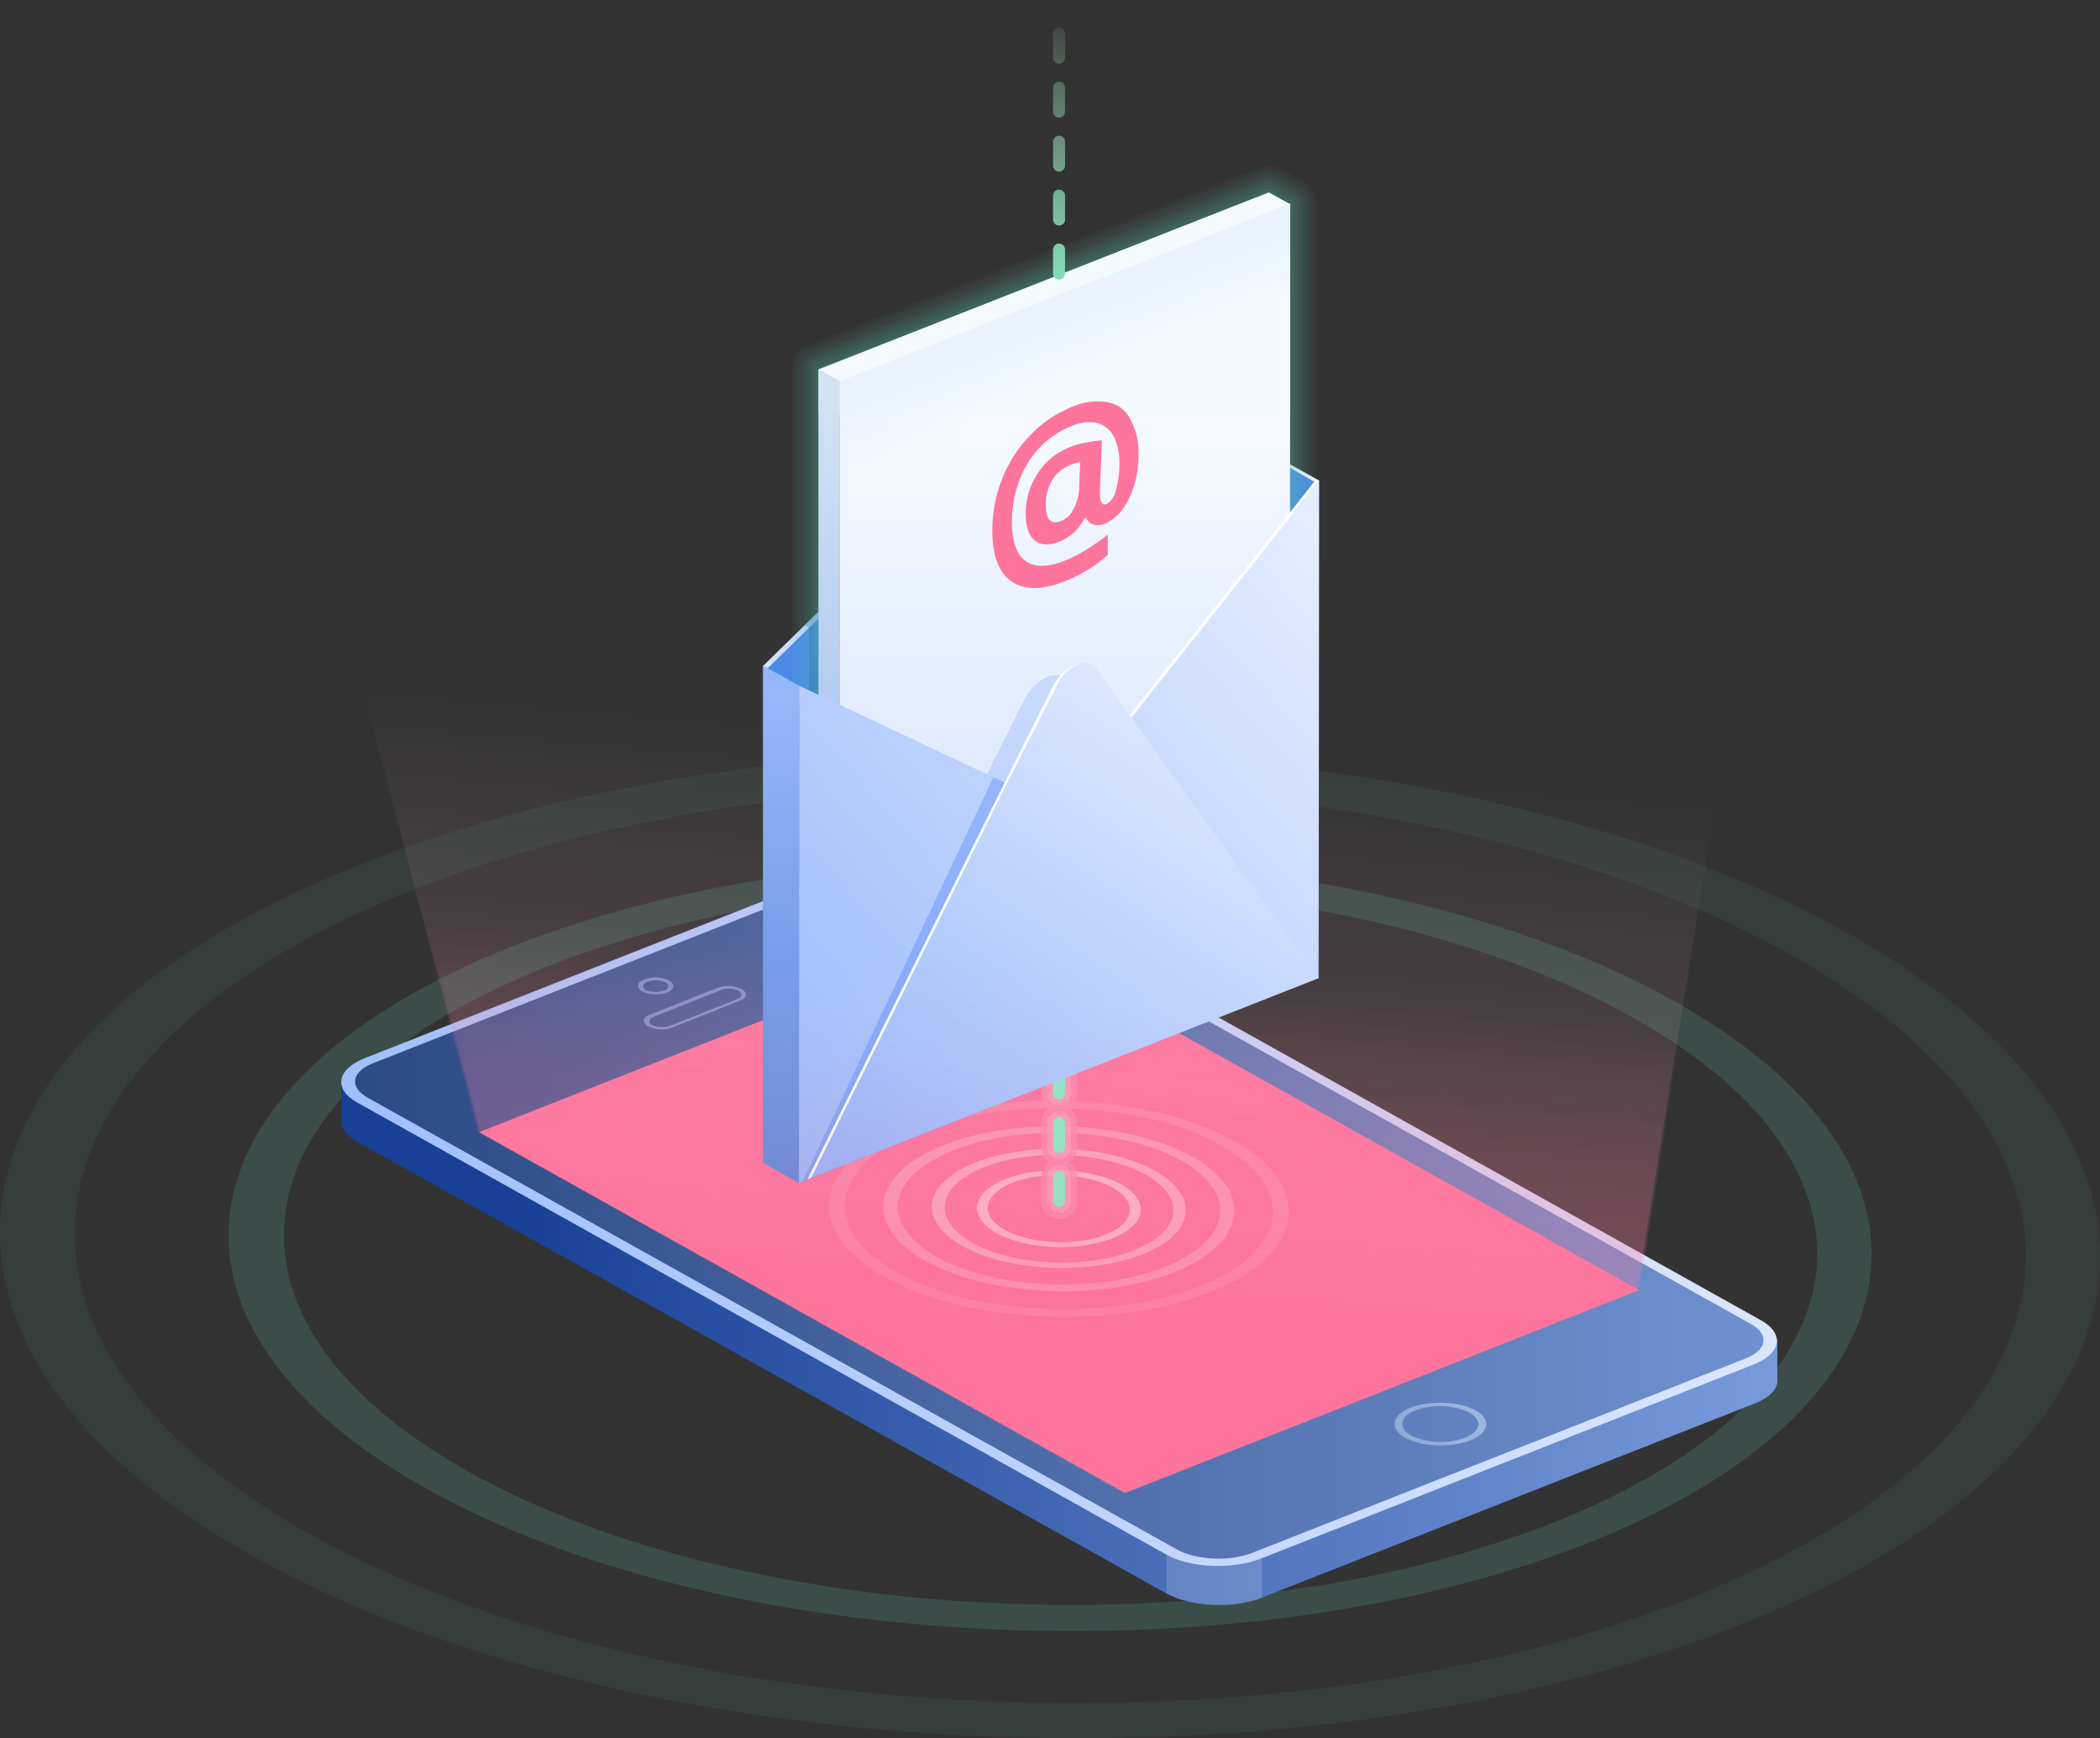 <svg xmlns="http://www.w3.org/2000/svg" xmlns:xlink="http://www.w3.org/1999/xlink" viewBox="0 0 396.44 328.16"><rect x="0" y="0" width="396.44" height="328.16" fill="#333333" stroke="none"/><defs><linearGradient id="a" x1="267.47" y1="313.25" x2="513.01" y2="313.25" gradientTransform="matrix(1, 0, 0, -1, 0, 383)" gradientUnits="userSpaceOnUse"><stop offset="0" stop-color="#174096"/><stop offset="1" stop-color="#7a9cdc"/></linearGradient><linearGradient id="b" x1="177.46" y1="319.65" x2="524.5" y2="319.65" gradientTransform="matrix(1, 0, 0, -1, 0, 382)" gradientUnits="userSpaceOnUse"><stop offset="0" stop-color="#94b6fb"/><stop offset="1" stop-color="#dee9fe"/></linearGradient><linearGradient id="c" x1="208" y1="319.75" x2="554.03" y2="319.75" gradientTransform="matrix(1, 0, 0, -1, 0, 382)" gradientUnits="userSpaceOnUse"><stop offset="0" stop-color="#24417a"/><stop offset="1" stop-color="#7b9edd"/></linearGradient><linearGradient id="d" x1="400.53" y1="259.98" x2="472.1" y2="293.01" gradientTransform="matrix(1, 0, 0, -1, 0, 383)" gradientUnits="userSpaceOnUse"><stop offset="0" stop-color="#7ea6e8"/><stop offset="1" stop-color="#fff"/></linearGradient><linearGradient id="e" x1="356.31" y1="301.87" x2="369.56" y2="453.31" gradientTransform="matrix(1, 0, 0, -1, -173.07, 550.73)" gradientUnits="userSpaceOnUse"><stop offset="0.27" stop-color="#fd759c"/><stop offset="0.45" stop-color="#fca8c1" stop-opacity="0.49"/><stop offset="0.72" stop-color="#fcc3d5" stop-opacity="0"/></linearGradient><linearGradient id="f" x1="338.3" y1="305.5" x2="338.3" y2="305.5" gradientTransform="matrix(1, 0, 0, -1, 0, 383)" gradientUnits="userSpaceOnUse"><stop offset="0" stop-color="#94b6fb"/><stop offset="1" stop-color="#f0f6ff"/></linearGradient><linearGradient id="g" x1="364.96" y1="428.14" x2="330.73" y2="392.22" gradientTransform="matrix(1, 0, 0, -1, -173.07, 549.33)" xlink:href="#f"/><linearGradient id="h" x1="331.15" y1="417.33" x2="331.15" y2="430.26" gradientTransform="matrix(1, 0, 0, -1, -173.07, 549.33)" gradientUnits="userSpaceOnUse"><stop offset="0" stop-color="#1e59af"/><stop offset="1" stop-color="#1e59af" stop-opacity="0.65"/></linearGradient><linearGradient id="i" x1="374.1" y1="315.11" x2="374.1" y2="494.98" gradientTransform="matrix(1, 0, 0, -1, 0, 383)" gradientUnits="userSpaceOnUse"><stop offset="0.11" stop-color="#c8dbfd"/><stop offset="0.87" stop-color="#f6faff"/></linearGradient><linearGradient id="j" x1="358.01" y1="486.11" x2="373.63" y2="447.47" gradientTransform="matrix(1, 0, 0, -1, 0, 383)" gradientUnits="userSpaceOnUse"><stop offset="0" stop-color="#c8dbfd"/><stop offset="0.06" stop-color="#c0d6fc" stop-opacity="0.82"/><stop offset="0.22" stop-color="#b4cdfb" stop-opacity="0.41"/><stop offset="0.37" stop-color="#b0cafa" stop-opacity="0"/></linearGradient><linearGradient id="k" x1="329.6" y1="320.2" x2="329.6" y2="474.61" gradientTransform="matrix(1, 0, 0, -1, -173.07, 549.33)" gradientUnits="userSpaceOnUse"><stop offset="0" stop-color="#7ea6e8"/><stop offset="1" stop-color="#d3e2f4"/></linearGradient><linearGradient id="l" x1="307.29" y1="334.14" x2="448.74" y2="459.43" gradientTransform="matrix(1, 0, 0, -1, -173.07, 549.33)" xlink:href="#f"/><linearGradient id="m" x1="348.83" y1="318.44" x2="422.95" y2="432.17" xlink:href="#f"/><linearGradient id="n" x1="320.5" y1="417.52" x2="320.5" y2="288.51" gradientTransform="matrix(1, 0, 0, -1, -173.07, 549.33)" gradientUnits="userSpaceOnUse"><stop offset="0" stop-color="#94b6fb"/><stop offset="1" stop-color="#4777d0"/></linearGradient><linearGradient id="o" x1="373" y1="549.33" x2="373" y2="496.57" gradientTransform="matrix(1, 0, 0, -1, -173.07, 549.33)" gradientUnits="userSpaceOnUse"><stop offset="0" stop-color="#c1fed6" stop-opacity="0"/><stop offset="1" stop-color="#83dbb8"/></linearGradient><linearGradient id="p" x1="356.3" y1="296.61" x2="367.26" y2="421.93" gradientTransform="matrix(1, 0, 0, -1, -173.07, 550.73)" gradientUnits="userSpaceOnUse"><stop offset="0.11" stop-color="#fd759c"/><stop offset="0.56" stop-color="#fcc3d5" stop-opacity="0"/></linearGradient></defs><title>wb-goals-email</title><g style="opacity:0.3"><path d="M243.6-4.1c83.7-32.2,208.8-25.7,279.3,14.5s59.8,98.8-23.9,131S290.2,167,219.7,126.8,159.8,28,243.6-4.1ZM490,136.2c77.8-29.8,87.7-84.3,22.2-121.7S330.4-28.9,252.7,1s-87.8,84.4-22.2,121.7S412.2,166.1,490,136.2" transform="translate(-173.07 166.33)" style="fill:#5fc7a6;opacity:0.251;isolation:isolate"/><path d="M271.4,11.7c65.5-25.1,163.3-20,218.5,11.4s46.8,77.3-18.7,102.5-163.3,20-218.5-11.4S205.9,36.9,271.4,11.7ZM515.6,76.2c1.6-8.8-.4-17.5-5.9-26-5.7-8.8-15-16.8-27.6-24s-27.7-13-45-17.4A281.6,281.6,0,0,0,383.8,1a297,297,0,0,0-55.2,2.1,221.43,221.43,0,0,0-50.4,12.3c-14.9,5.8-27,12.7-35.8,20.7-8.5,7.8-13.6,16.1-15.2,24.9s0.4,17.5,5.9,26c5.7,8.8,15,16.8,27.6,24s27.7,13,45,17.4a280.41,280.41,0,0,0,53.3,7.8,297.34,297.34,0,0,0,55.2-2.1,221.43,221.43,0,0,0,50.4-12.3c14.9-5.8,27-12.7,35.8-20.7,8.4-7.8,13.5-16.2,15.2-24.9" transform="translate(-173.07 166.33)" style="fill:#5fc7a6;opacity:0.6;isolation:isolate"/></g><path d="M508.6,94V86.5h-7.5v1.3L352.8,5c-4.5-2.5-12.6-2.9-17.9-.8L243,40.4V37.7h-5.5v7.6h0c0,1.4,1,2.8,3,3.9l152.8,85.3c4.5,2.5,12.6,2.9,17.9.8l92.9-36.6C507.3,97.5,508.8,95.7,508.6,94Z" transform="translate(-173.07 166.33)" style="fill:url(#a)"/><path d="M393.3,27.6V134.5h0.1c4.5,2.5,12.6,2.9,17.9.8V37.7Z" transform="translate(-173.07 166.33)" style="fill:#fff;opacity:0.15;isolation:isolate"/><path d="M334.8-3.2c5.3-2.1,13.4-1.8,17.9.8L505.5,82.9c4.5,2.5,3.9,6.3-1.5,8.4l-92.9,36.6c-5.3,2.1-13.4,1.8-17.9-.8L240.5,41.8c-4.5-2.5-3.9-6.3,1.5-8.4Z" transform="translate(-173.07 166.33)" style="fill:url(#b)"/><path d="M336.6-2.3c4.2-1.7,10.6-1.4,14.2.6L503.6,83.6c3.6,2,3.1,5-1.2,6.6l-92.9,36.6c-4.2,1.7-10.6,1.4-14.2-.6L242.5,40.9c-3.6-2-3.1-5,1.2-6.6Z" transform="translate(-173.07 166.33)" style="fill:url(#c)"/><g style="opacity:0.5"><path d="M439.4,99.4c3.6-1.4,9.1-1.2,12.2.5s2.6,4.3-1,5.7-9.1,1.2-12.2-.5S435.8,100.8,439.4,99.4Zm10.2,5.7c3-1.2,3.4-3.3.8-4.8a13.51,13.51,0,0,0-10.1-.4c-3,1.2-3.4,3.3-.8,4.8a13.51,13.51,0,0,0,10.1.4" transform="translate(-173.07 166.33)" style="fill:url(#d)"/></g><g style="opacity:0.5"><path d="M308.4,20.2a5.88,5.88,0,0,1,4.7.2c1.2,0.7,1,1.7-.4,2.2l-12.6,5a5.88,5.88,0,0,1-4.7-.2c-1.2-.7-1-1.7.4-2.2Zm3.8,2.1c1-.4,1.1-1.1.3-1.6a4.44,4.44,0,0,0-3.4-.1l-12.6,5c-1,.4-1.1,1.1-0.3,1.6a4.44,4.44,0,0,0,3.4.1l12.6-5" transform="translate(-173.07 166.33)" style="fill:#b0cafa"/></g><path d="M294.7,18.6a5.88,5.88,0,0,1,4.7.2c1.2,0.7,1,1.7-.4,2.2a5.88,5.88,0,0,1-4.7-.2C293.1,20.1,293.3,19.1,294.7,18.6Zm3.7,2.1c1-.4,1.1-1.1.3-1.6a4.44,4.44,0,0,0-3.4-.1c-1,.4-1.1,1.1-0.3,1.6a5.62,5.62,0,0,0,3.4.1" transform="translate(-173.07 166.33)" style="fill:#b0cafa;opacity:0.5;isolation:isolate"/><polygon points="187.53 175.43 309.43 243.53 212.43 281.83 90.43 213.73 187.53 175.43" style="fill:#fd759c"/><polygon points="60.33 98.63 90.33 213.73 211.93 281.83 309.03 243.63 332.43 98.63 249.03 55.03 191.53 45.93 60.33 98.63" style="opacity:0.2;isolation:isolate;fill:url(#e)"/><path d="M338.3,77.5" transform="translate(-173.07 166.33)" style="fill:url(#f)"/><g style="isolation:isolate"><path d="M363,56.2c6.5-2.5,16.3-2,21.8,1.1s4.7,7.7-1.9,10.2-16.3,2-21.8-1.1S356.5,58.7,363,56.2Zm18.6,10.6c5.7-2.2,6.4-6.2,1.6-8.9s-13.3-3.2-18.9-1-6.4,6.2-1.6,8.9,13.3,3.2,18.9,1" transform="translate(-173.07 166.33)" style="fill:#fcc3d5;opacity:0.8;isolation:isolate"/><path d="M351.6,49.7c14-5.4,34.9-4.3,46.7,2.4s10,16.5-4,21.9-34.9,4.3-46.7-2.4S337.6,55.1,351.6,49.7Zm41,23.3c12.8-4.9,14.5-13.9,3.7-20.1s-30-7.2-42.9-2.2-14.5,13.9-3.7,20.1,30,7.1,42.9,2.2" transform="translate(-173.07 166.33)" style="fill:#fcc3d5;opacity:0.4;isolation:isolate"/><path d="M345,45.9c18.3-7,45.8-5.6,61.2,3.2s13.1,21.7-5.2,28.7-45.7,5.6-61.2-3.2S326.6,52.9,345,45.9ZM413.2,64c0.9-5-2.4-10-9.4-14s-16.7-6.5-27.4-7-21.2.9-29.5,4-13.3,7.7-14.2,12.7,2.4,10,9.4,14,16.7,6.5,27.4,7,21.2-.9,29.5-4S412.3,69,413.2,64" transform="translate(-173.07 166.33)" style="fill:#fcc3d5;opacity:0.2;isolation:isolate"/><path d="M357.5,53c10.1-3.9,25.3-3.1,33.8,1.8s7.2,12-2.9,15.8-25.3,3.1-33.8-1.8S347.4,56.9,357.5,53Zm29.4,16.8c9.1-3.5,10.3-9.9,2.6-14.3s-21.3-5.1-30.4-1.6-10.3,9.9-2.6,14.3,21.3,5.1,30.4,1.6" transform="translate(-173.07 166.33)" style="fill:#fcc3d5;opacity:0.6;isolation:isolate"/></g><line x1="199.93" y1="226.73" x2="199.93" y2="70.63" style="fill:none;stroke:#fc88af;stroke-linecap:round;stroke-linejoin:round;stroke-width:6.789px;stroke-dasharray:4.526,5.658;opacity:0.8;isolation:isolate"/><line x1="199.93" y1="226.73" x2="199.93" y2="70.63" style="fill:none;stroke:#fcc0d3;stroke-linecap:round;stroke-linejoin:round;stroke-width:4.526px;stroke-dasharray:4.526,5.658;opacity:0.3;isolation:isolate"/><line x1="199.93" y1="226.73" x2="199.93" y2="70.63" style="fill:none;stroke:#88eac6;stroke-linecap:round;stroke-linejoin:round;stroke-width:2.263px;stroke-dasharray:4.526,5.658"/><polygon points="189.83 169.03 144.03 125.73 162.13 108.03 189.83 169.03" style="fill:url(#g)"/><polygon points="190.23 169.83 144.53 126.53 162.63 108.83 190.23 169.83" style="fill:#4c8ae5"/><polygon points="243.53 87.73 249.03 90.73 241.63 104.93 243.53 87.73" style="fill:#4c8ae5"/><path d="M371.8-75.7a6.44,6.44,0,0,1,3.3-2.8,8.93,8.93,0,0,1,2-.6l-0.2,4.5a10.7,10.7,0,0,1-1,4.5,4.48,4.48,0,0,1-2.3,2.2c-1.9.8-2.9-.2-2.9-3A8.16,8.16,0,0,1,371.8-75.7Z" transform="translate(-173.07 166.33)" style="fill:#f0f6ff"/><polygon points="249.03 90.73 243.13 87.43 243.03 88.03 248.63 91.23 249.03 90.73" style="fill:#f0f6ff"/><polygon points="170.33 147.93 150.83 129.43 158.53 121.83 170.33 147.93" style="fill:#4c8ae5"/><polygon points="151.93 118.03 152.73 118.53 152.73 132.03 163.03 136.53 164.23 117.23 154.53 115.43 151.93 118.03" style="opacity:0.44;isolation:isolate;fill:url(#h)"/><path d="M331.6,6.3a5.21,5.21,0,0,1-2.9-.9,4.91,4.91,0,0,1-2.2-4.1V-26.4l-1.4-.8a5,5,0,0,1-2.5-4.4v-65a5.22,5.22,0,0,1,3.2-4.7l85-33.4a5.66,5.66,0,0,1,1.8-.3,5,5,0,0,1,2.4.6l4,2.2a5.09,5.09,0,0,1,2.6,4.4v97.9a5,5,0,0,1-3.3,4.7l-85,31.1A3.29,3.29,0,0,1,331.6,6.3Z" transform="translate(-173.07 166.33)" style="fill:#5fc7a6;opacity:0.05;isolation:isolate"/><path d="M331.6,5.6a4.63,4.63,0,0,1-2.5-.8,4.19,4.19,0,0,1-1.9-3.5V-26.8l-1.8-1a4.46,4.46,0,0,1-2.2-3.7v-65a4.26,4.26,0,0,1,2.7-4l85-33.4a4.15,4.15,0,0,1,1.6-.3,5.37,5.37,0,0,1,2.1.5l4,2.2a4.29,4.29,0,0,1,2.2,3.8v97.9a4.21,4.21,0,0,1-2.8,4L333.1,5.3A4,4,0,0,1,331.6,5.6Z" transform="translate(-173.07 166.33)" style="fill:#5fc7a6;opacity:0.05;isolation:isolate"/><path d="M331.6,4.9a3.61,3.61,0,0,1-2-.6,3.51,3.51,0,0,1-1.5-2.9V-27.1l-2.2-1.2a3.53,3.53,0,0,1-1.8-3.1v-65a3.46,3.46,0,0,1,2.3-3.3l85-33.4a3,3,0,0,1,1.3-.2,4.71,4.71,0,0,1,1.7.4l4,2.2a3.62,3.62,0,0,1,1.9,3.1v98a3.54,3.54,0,0,1-2.4,3.4l-85,31.1A5.63,5.63,0,0,0,331.6,4.9Z" transform="translate(-173.07 166.33)" style="fill:#5fc7a6;opacity:0.05;isolation:isolate"/><path d="M331.6,4.1a2.77,2.77,0,0,1-1.6-.5,2.73,2.73,0,0,1-1.2-2.4V-27.7l-2.5-1.4a3,3,0,0,1-1.5-2.5v-65a2.94,2.94,0,0,1,1.8-2.7l85-33.4a3.59,3.59,0,0,1,1.1-.2,2.3,2.3,0,0,1,1.4.4l4,2.2a3,3,0,0,1,1.5,2.5v98a2.93,2.93,0,0,1-1.9,2.7L332.7,4A4.48,4.48,0,0,1,331.6,4.1Z" transform="translate(-173.07 166.33)" style="fill:#5fc7a6;opacity:0.05;isolation:isolate"/><path d="M331.6,3.4a1.75,1.75,0,0,1-1.2-.4,2.14,2.14,0,0,1-.9-1.8V-28.2l-2.9-1.6a2.14,2.14,0,0,1-1.1-1.9v-65a2,2,0,0,1,1.4-2l85-33.4a2.2,2.2,0,0,1,.8-0.1,1.69,1.69,0,0,1,1,.3l4,2.2a2.14,2.14,0,0,1,1.1,1.9v98a2.17,2.17,0,0,1-1.4,2L332.3,3.3A1.48,1.48,0,0,1,331.6,3.4Z" transform="translate(-173.07 166.33)" style="fill:#5fc7a6;opacity:0.07;isolation:isolate"/><path d="M331.6,2.7a1.14,1.14,0,0,1-.8-0.3,1.43,1.43,0,0,1-.6-1.2V-28.6l-3.3-1.9a1.52,1.52,0,0,1-.7-1.2v-65a1.42,1.42,0,0,1,.9-1.3l85-33.4a0.9,0.9,0,0,1,.5-0.1,1.85,1.85,0,0,1,.7.2l4,2.2a1.36,1.36,0,0,1,.7,1.3v98a1.42,1.42,0,0,1-.9,1.3l-85,31.1A0.9,0.9,0,0,1,331.6,2.7Z" transform="translate(-173.07 166.33)" style="fill:#5fc7a6;opacity:0.07;isolation:isolate"/><path d="M331.6,2a0.6,0.6,0,0,1-.4-0.1,0.71,0.71,0,0,1-.3-0.6V-28.9L327.3-31a0.82,0.82,0,0,1-.4-0.6v-65a0.75,0.75,0,0,1,.5-0.7l85-33.4h0.3a0.37,0.37,0,0,1,.3.1l4,2.2a0.82,0.82,0,0,1,.4.6v98a0.75,0.75,0,0,1-.5.7L331.9,2h-0.3Z" transform="translate(-173.07 166.33)" style="fill:#5fc7a6;opacity:0.08;isolation:isolate"/><polygon points="243.53 38.53 239.53 36.33 154.53 69.73 154.53 78.23 154.53 134.73 158.53 137.03 158.53 167.63 243.53 136.43 243.53 78.23 243.53 78.23 243.53 38.53" style="fill:#5fc7a6"/><path d="M331.6-94.4l85-33.5v98l-85,31.2V-94.4Z" transform="translate(-173.07 166.33)" style="fill:url(#i)"/><polygon points="154.53 69.73 239.53 36.33 243.53 38.53 243.53 78.23 154.53 78.23 154.53 69.73" style="fill:#f5faff"/><path d="M331.6-94.4l85-33.5v98l-85,31.2V-94.4Z" transform="translate(-173.07 166.33)" style="opacity:0.25;isolation:isolate;fill:url(#j)"/><polygon points="154.53 134.73 158.53 137.03 158.53 71.93 154.53 69.73 154.53 134.73" style="fill:url(#k)"/><path d="M369.6,4.5L394.8-9.6,381.2-28.5l-6.5-9.1a3.19,3.19,0,0,0-4-.9,9.14,9.14,0,0,0-4.2,4.1l-9.1,18.2L351.1-3.5Z" transform="translate(-173.07 166.33)" style="fill:#1e63fb;opacity:0.15;isolation:isolate"/><polygon points="249.03 90.73 243.53 97.63 213.53 135.43 213.53 135.43 189.83 147.83 189.83 147.83 158.53 133.03 150.83 129.43 150.83 223.33 152.43 222.63 152.43 222.63 248.93 184.63 249.03 90.73" style="fill:url(#l)"/><polygon points="213.23 135.93 213.13 135.13 248.43 90.53 249.03 90.73 213.23 135.93" style="fill:#fff"/><polygon points="151.53 223.03 187.63 208.83 191.03 148.33 187.53 146.73 151.53 223.03" style="fill:#1e63fb;opacity:0.25;isolation:isolate"/><path d="M376.1-40.9a3.19,3.19,0,0,1,4,.9l6.5,9.1L422,18.3l-96.5,38,37.3-74.9,9.1-18.2A9.14,9.14,0,0,1,376.1-40.9Z" transform="translate(-173.07 166.33)" style="fill:url(#m)"/><path d="M386.4-87.3a13.2,13.2,0,0,1,1.6,7,20.32,20.32,0,0,1-.8,5.5,15.11,15.11,0,0,1-2.2,4.6,8.24,8.24,0,0,1-3.3,2.7,3.46,3.46,0,0,1-2.2.2,2.26,2.26,0,0,1-1.4-1.3l-0.3.1a9,9,0,0,1-4.7,4.4c-2,.8-3.6.7-4.7-0.2s-1.7-2.6-1.7-5.1A13.59,13.59,0,0,1,369-77a12.51,12.51,0,0,1,6-4.9,15,15,0,0,1,3.2-.9,19.71,19.71,0,0,1,2.9-.4l-0.4,9.8c0,1.8.4,2.6,1.3,2.2a3.57,3.57,0,0,0,1.7-2.5,18.46,18.46,0,0,0,.7-5.1,11.44,11.44,0,0,0-1.1-5.2,5,5,0,0,0-3.2-2.5,8,8,0,0,0-4.7.6,16.23,16.23,0,0,0-6,4,17.64,17.64,0,0,0-3.9,6.3,21.91,21.91,0,0,0-1.4,7.7c0,3.6.8,6.1,2.5,7.4s4.1,1.3,7.3.1a29.69,29.69,0,0,0,4-2c1.4-.9,2.9-1.9,4.3-3v3.8a26.12,26.12,0,0,1-8.1,5c-4.3,1.7-7.7,1.7-10.1,0s-3.6-4.9-3.6-9.6a26.37,26.37,0,0,1,1.8-9.6,25,25,0,0,1,5.3-8.3,22.29,22.29,0,0,1,7.9-5.4,11.72,11.72,0,0,1,6.7-.9A5.79,5.79,0,0,1,386.4-87.3Zm-9.6,12.7,0.2-4.5a10.78,10.78,0,0,0-2,.6,6.94,6.94,0,0,0-3.3,2.8,8.88,8.88,0,0,0-1.2,4.7c0,2.8,1,3.8,2.9,3a4.12,4.12,0,0,0,2.3-2.2,8.6,8.6,0,0,0,1.1-4.4" transform="translate(-173.07 166.33)" style="fill:#fd759c"/><path d="M363.3-18.7l9.2-18a7.58,7.58,0,0,1,4.3-4.3,1,1,0,0,0-.4.1c-0.1,0-.3.1-0.4,0.1a9.14,9.14,0,0,0-4.2,4.1l-9.1,18.2L325.5,56.3l0.4-.2,0.3-.1Z" transform="translate(-173.07 166.33)" style="fill:#fff"/><polygon points="144.03 125.63 144.03 219.53 150.83 223.33 150.83 212.43 150.83 129.43 144.03 125.63" style="fill:url(#n)"/><line x1="199.93" y1="51.63" x2="199.93" y2="1.13" style="fill:none;stroke-linecap:round;stroke-linejoin:round;stroke-width:2.263px;stroke-dasharray:4.526,5.658;stroke:url(#o)"/><polygon points="60.83 98.63 90.73 213.73 212.43 281.83 309.43 243.63 332.83 98.63 60.83 98.63" style="opacity:0.2;isolation:isolate;fill:url(#p)"/></svg>